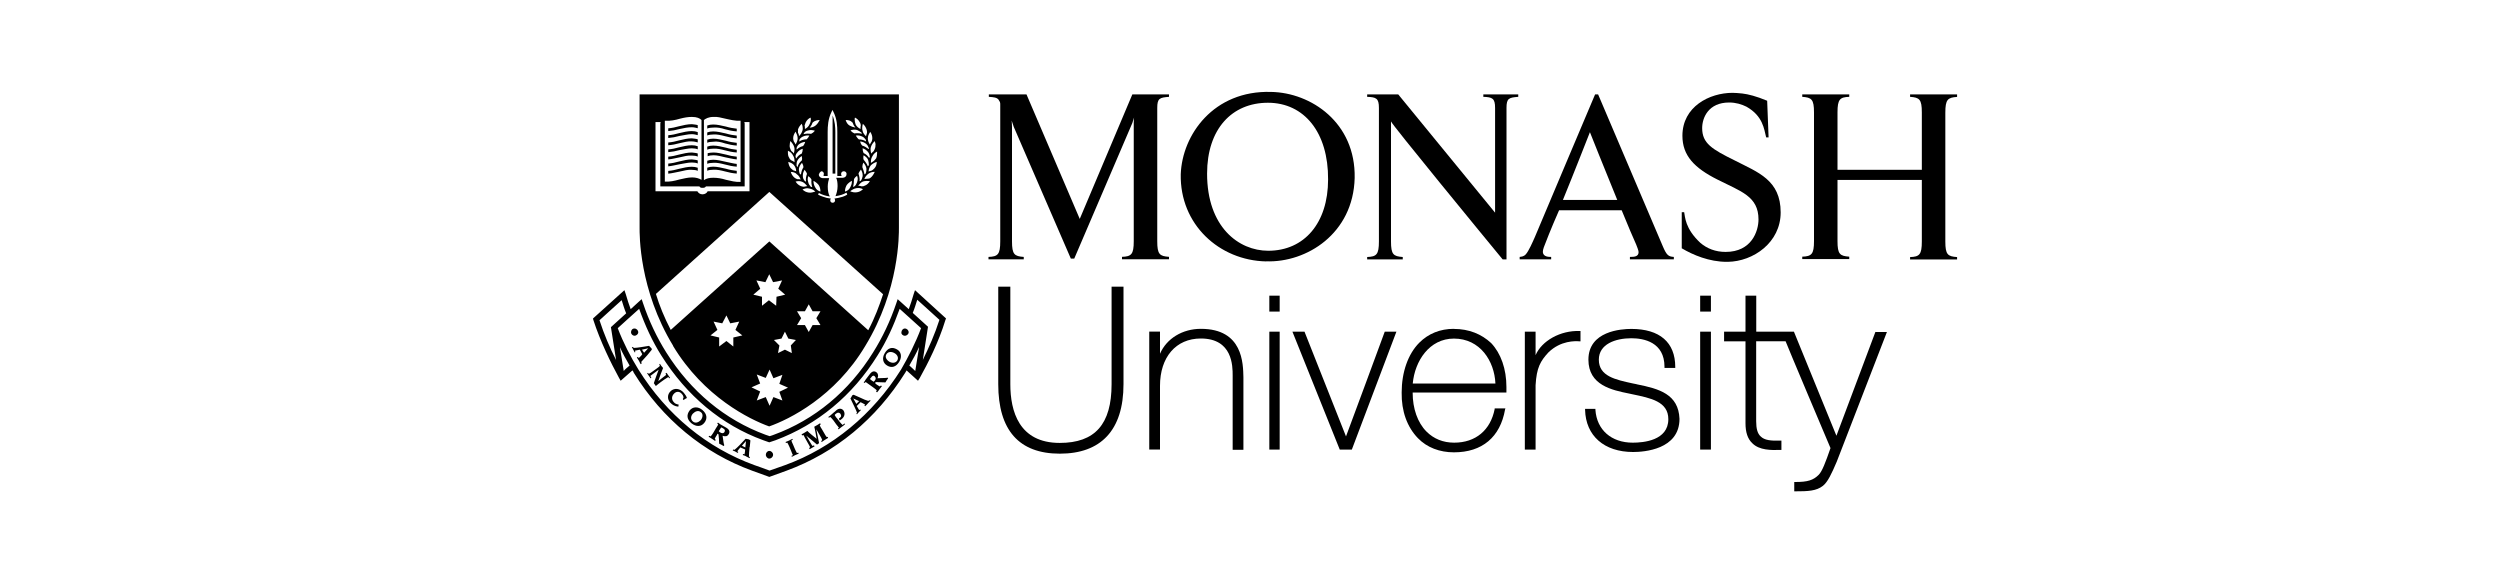 <?xml version="1.0" encoding="UTF-8"?>
<svg xmlns="http://www.w3.org/2000/svg" id="Layer_1" data-name="Layer 1" viewBox="0 0 300 70">
  <defs>
    <style>
      .cls-1 {
        stroke-width: 0px;
      }
    </style>
  </defs>
  <g>
    <path class="cls-1" d="M133.39,34.4v11.7c0,4.81-1.99,7.05-6.22,7.05-4.9,0-5.93-3.82-5.93-7.05v-11.7h-1.45v11.7c0,5.52,2.49,8.34,7.39,8.34s7.64-2.78,7.64-8.34v-11.7h-1.41Z"></path>
    <path class="cls-1" d="M144.1,39.46c-2.2,0-4.11,1.16-4.9,2.99v-2.66h-1.29v14.15h1.29v-7.64c0-3.44,1.91-5.68,4.9-5.68,3.82,0,3.82,3.32,3.82,4.44v8.92h1.29v-8.71c-.04-1.62-.04-5.81-5.1-5.81Z"></path>
    <polygon class="cls-1" points="152.32 39.8 152.32 53.95 153.56 53.95 153.56 39.8 153.44 39.8 152.32 39.8"></polygon>
    <polygon class="cls-1" points="152.32 35.48 152.32 37.39 153.56 37.39 153.56 35.48 153.44 35.48 152.32 35.48"></polygon>
    <path class="cls-1" d="M166.17,39.8s-4.48,12.16-4.65,12.57c-.17-.41-4.98-12.57-4.98-12.57h-1.45l5.68,14.15h1.45l5.35-14.15h-1.41Z"></path>
    <path class="cls-1" d="M174.47,39.46c-1.66,0-3.07.58-4.15,1.66-1.37,1.37-2.12,3.57-2.12,5.98-.04,2.24.66,4.15,1.95,5.48,1.08,1.12,2.61,1.7,4.32,1.7,3.4,0,5.56-1.83,6.14-5.15l.04-.12h-1.29v.08c-.5,2.53-2.28,4.03-4.86,4.03-1.33,0-2.45-.46-3.32-1.33-1.08-1.08-1.66-2.78-1.66-4.65v-.04h11.25v-.66c0-2.16-.66-4.03-1.83-5.27-1.16-1.08-2.66-1.7-4.48-1.7ZM174.47,40.63c3.15,0,4.86,2.7,4.98,5.39h-9.92c.25-2.7,1.99-5.39,4.94-5.39Z"></path>
    <path class="cls-1" d="M184.27,42.62v-2.82h-1.29v14.15h1.29v-7.72c.12-2.12.58-2.9,1.54-3.94,1.49-1.45,3.24-1.37,3.73-1.33h.12v-1.24h-.12c-2.28-.08-4.52,1.16-5.27,2.9Z"></path>
    <path class="cls-1" d="M196.38,46.1l-.41-.08c-2.12-.46-4.11-.87-4.11-2.86,0-1.87,1.99-2.57,3.9-2.57,1.49,0,3.98.46,3.98,3.44v.12h1.29v-.12c0-2.95-1.87-4.56-5.27-4.56-1.2,0-5.15.25-5.15,3.69,0,3.07,2.82,3.65,4.9,4.07l.37.08c2.2.46,4.32.87,4.32,2.99,0,2.57-2.99,2.82-4.27,2.82-2.57,0-4.32-1.54-4.48-3.94v-.12h-1.24v.12c.08,3.11,2.28,5.06,5.77,5.06,1.29,0,5.56-.29,5.56-3.98-.12-2.95-2.41-3.61-5.15-4.15Z"></path>
    <polygon class="cls-1" points="204.02 39.8 204.02 53.95 205.31 53.95 205.31 39.8 205.18 39.8 204.02 39.8"></polygon>
    <path class="cls-1" d="M225.06,39.8s-4.48,11.95-4.69,12.49c-.21-.54-5.1-12.49-5.1-12.49h-4.52v-4.32h-1.29v4.32h-2.57v1.16h2.57v9.83c0,1.08.25,1.87.83,2.41.83.83,2.24.83,3.36.79h.12v-1.12h-.12c-1.16.04-1.91-.04-2.37-.5-.37-.33-.54-.91-.54-1.83v-9.59h3.53c.04.17,5.35,12.74,5.39,12.82-.62,1.78-1,2.78-1.41,3.2-.66.66-1.33.87-2.82.87h-.12v1.12h.12c1.54,0,2.53-.04,3.32-.66.58-.46,1.04-1.45,1.66-2.9l6.02-15.56h-1.37v-.04Z"></path>
    <polygon class="cls-1" points="204.02 35.48 204.02 37.39 205.31 37.39 205.31 35.48 205.18 35.48 204.02 35.48"></polygon>
  </g>
  <g>
    <path class="cls-1" d="M151.94,31.37c-5.64-.12-10.37-4.44-10.25-10.46.17-4.73,3.94-10.08,10.83-9.88,4.81.08,10.17,3.69,10.04,10.33-.17,6.68-5.77,10.17-10.62,10ZM152.15,12.33c-4.32,0-7.3,3.15-7.3,8.51,0,6.39,3.78,9.25,7.34,9.25,4.32,0,7.18-3.32,7.18-8.55.04-5.64-2.86-9.21-7.22-9.21Z"></path>
    <path class="cls-1" d="M234.85,11.62v-.29h-5.64v.29c1.12.08,1.41.29,1.41,1.87v6.89h-10.12v-6.89c0-1.58.29-1.83,1.41-1.87v-.29h-5.64v.29c1.12.08,1.41.29,1.41,1.87v15.44c0,1.58-.29,1.83-1.41,1.87v.29h5.64v-.29c-1.12-.08-1.41-.29-1.41-1.87v-7.34h10.12v7.39c0,1.58-.29,1.83-1.41,1.87v.29h5.64v-.29c-1.12-.08-1.41-.29-1.41-1.87v-15.44c0-1.62.29-1.83,1.41-1.91Z"></path>
    <path class="cls-1" d="M164.06,11.33v.29c1.08.04,1.41.17,1.41,1.33v16.02c0,1.58-.29,1.83-1.41,1.87v.29h4.27v-.29c-1.12-.08-1.41-.29-1.41-1.87v-14.4c0,.25,11,13.65,13.4,16.56h.46V12.95c0-1.16.29-1.24,1.41-1.33v-.29h-4.19v.29c1.08.04,1.41.17,1.41,1.33v12.57l-11.62-14.19h-3.73Z"></path>
    <path class="cls-1" d="M191.78,11.33h-.37c-1,2.37-5.64,13.32-7.22,17.1-.29.66-.75,1.7-1.08,2.07-.25.29-.5.29-.75.33v.29h3.78v-.29c-.29,0-.95,0-1-.58,0-.17.04-.37.12-.58.12-.33.87-2.28,1.83-4.44h7.51c.75,1.83,1.41,3.4,1.74,4.11h0c.08.21.29.71.29.91,0,.54-.5.58-1.04.58v.29h5.27v-.29c-.66-.04-.87-.21-1.33-1.29l-7.76-18.22ZM187.55,23.99c1.29-3.15,3.24-8.13,3.24-8.13,0,0,1.78,4.48,3.28,8.13h-6.51Z"></path>
    <path class="cls-1" d="M118.66,11.33v.29c.62.04.95.08,1.16.33.04.08.12.21.17.29h0c.04.08.04.21.04.33v16.39c0,1.58-.29,1.83-1.41,1.87v.29h4.23v-.29c-1.12-.08-1.41-.29-1.41-1.87v-13.74c0-.25-.04-.75-.04-.75l.25.75,6.85,15.81h.41l6.97-16.27.21-.66s-.04.33-.04.62v14.23c0,1.58-.29,1.83-1.41,1.87v.29h5.64v-.29c-1.12-.08-1.41-.29-1.41-1.87V12.95c0-1.16.29-1.24,1.41-1.33v-.29h-4.4l-6.31,14.94-6.39-14.94h-4.52Z"></path>
    <path class="cls-1" d="M201.82,29.8c1.33.79,3.28,1.62,5.39,1.62h.12c3.07-.04,6.35-2.32,6.35-5.93,0-3.9-2.74-4.81-5.48-6.22-2.78-1.37-3.94-2.07-3.94-3.9,0-1.24.75-3.07,3.24-3.07.79,0,1.49.21,2.07.5,1.99,1.12,2.12,2.7,2.37,3.69h.29l-.17-4.4c-1.29-.54-2.28-.79-2.99-.87-.41-.04-.83-.08-1.16-.08-2.78,0-6.02,1.66-6.02,5.15,0,2.37,1.41,3.86,4.23,5.27,2.78,1.41,4.9,1.99,4.9,4.77,0,1.41-.83,3.9-3.94,3.9-1.24,0-2.24-.41-3.03-1.08-1.87-1.74-1.83-3.15-1.95-3.69h-.29v4.36"></path>
  </g>
  <path id="SVGID" class="cls-1" d="M100.24,20.83h-.33v-6.97c.29.71.33,1.41.33,1.99v4.98ZM87.04,18.05c.41.12.87.21,1.37.25v-.33c-.41-.04-.87-.12-1.29-.25-.54-.12-1.04-.25-1.54-.25-.25,0-.5.04-.71.12v.37c.17-.08.41-.12.71-.12.46-.04.95.08,1.45.21ZM83.02,17.8c.29,0,.54.04.71.12v-.37c-.21-.08-.46-.12-.71-.12-.5,0-1,.12-1.54.25-.41.12-.83.21-1.29.25v.33c.46-.04.91-.12,1.37-.25.54-.08,1-.21,1.45-.21ZM83.02,16.97c.29,0,.54.08.71.12v-.37c-.21-.08-.46-.08-.71-.12-.5,0-1,.12-1.54.25-.41.12-.83.21-1.29.25v.33c.5-.04.91-.12,1.37-.25.54-.12,1-.25,1.45-.21ZM83.02,18.67c.29,0,.54.04.71.12v-.37c-.21-.08-.46-.08-.71-.12-.5,0-1,.12-1.54.25-.41.12-.83.21-1.29.25v.33c.5-.04.91-.17,1.37-.25.54-.12,1-.25,1.45-.21ZM83.02,16.1c.29,0,.54.08.71.12v-.37c-.21-.08-.46-.12-.71-.12-.5,0-1,.12-1.54.25-.41.12-.83.21-1.29.25v.33c.46-.04.91-.12,1.37-.25.54-.08,1-.21,1.45-.21ZM80.78,41.5c-4.11-6.76-4.03-13.36-4.03-14.19v-15.98h31.12v15.98c0,.83.08,7.43-4.03,14.19-3.65,6.14-9.17,8.84-11.54,9.67-2.32-.83-7.84-3.53-11.54-9.67ZM89.08,40.25l-.83-.66.46-1-1.08.21-.46-.95-.5.95-1.04-.21.46,1-.83.66,1.04.25v1.08l.87-.66.83.66v-1.08l1.08-.25ZM93.52,47.02l1.04-.5-1.04-.46.37-1.08-1.08.41-.46-1.04-.46,1-1.08-.41.41,1.08-1.04.46,1.04.5-.41,1.08,1.08-.41.46,1.04.46-1.04,1.08.41-.37-1.04ZM91.23,34.65l-.83.71,1.04.25v1.08l.83-.66.87.66.04-1.08,1.04-.25-.83-.71.46-1-1.08.21-.46-.95-.46.95-1.08-.21.46,1ZM94.89,41.46l.62-.66-.91-.17-.41-.83-.41.83-.91.17.66.66-.17.91.83-.41.83.41-.12-.91ZM97.96,38.18l.5-.83h-.95l-.46-.83-.46.83h-.95l.5.83-.5.83h.95l.46.83.46-.83h.95l-.5-.83ZM105.26,18.18c-.25.12-.46.33-.58.58-.12.21-.17.41-.17.62v.17c.12-.08.25-.17.37-.25.08-.08.17-.21.25-.29.08-.17.12-.41.12-.62v-.21ZM102.02,22.95c.25.12.54.17.83.12s.5-.17.71-.37c-.25-.12-.5-.17-.79-.12-.29.04-.54.21-.75.37ZM102.02,22.49c.12-.21.21-.46.21-.71v-.08c-.25.12-.46.29-.62.5h0c-.12.21-.21.46-.21.71v.08c.29-.08.5-.25.62-.5ZM102.35,22.41s0,.04,0,0c.08,0,.12,0,.17-.04.17-.12.25-.29.33-.5.04-.12.08-.29.08-.41s-.04-.25-.08-.37c-.17.12-.29.25-.37.41,0,.37-.04.66-.12.91ZM103.14,21.75s0,.04,0,0c.08,0,.12-.04.17-.08.12-.17.17-.33.21-.54v-.12c0-.21-.08-.46-.21-.66-.12.17-.25.33-.29.5.12.37.17.62.12.91ZM103.72,20.92s0,.04,0,0c.08,0,.12-.04.17-.12.04-.12.08-.25.08-.41v-.17c-.04-.25-.17-.5-.37-.71-.08.17-.12.37-.12.54.12.33.21.58.25.87ZM104.14,19.96s0,.04,0,0c.08-.04.08-.08.12-.17v-.08c0-.17-.04-.33-.08-.5-.08-.25-.29-.41-.54-.58-.04.08-.04.21-.04.29s0,.17.04.25c.25.29.41.54.5.79ZM104.3,18.96h0s.08-.12.08-.17c-.04-.21-.08-.37-.21-.54-.17-.21-.37-.37-.66-.46,0,.21.04.41.12.58.29.12.5.33.66.58ZM104.26,17.76c-.08-.21-.17-.37-.33-.5-.21-.17-.41-.25-.71-.29.04.21.12.37.25.5.29.08.54.25.75.41h.04v-.12ZM103.93,16.97c0-.08-.04-.12-.04-.21-.12-.17-.25-.29-.41-.37-.25-.12-.5-.17-.79-.12.12.17.21.33.37.46.33,0,.62.08.87.25h0ZM103.77,22.28c.25-.08.46-.29.62-.54-.29-.04-.58-.04-.83.04-.21.08-.41.29-.58.5.12,0,.29.04.41.08.12,0,.25,0,.37-.08ZM104.47,21.33c.21-.17.37-.41.5-.71-.29,0-.58.08-.79.25h0c-.21.17-.37.37-.46.62.12-.04.29-.04.41-.04s.25-.04.33-.12ZM105.22,19.42c-.25.08-.5.21-.71.41-.17.21-.25.46-.29.75.12-.04.25-.08.41-.12.12-.08.21-.17.29-.25.21-.21.29-.5.29-.79ZM104.97,16.93c-.21.21-.37.41-.46.71-.04.08-.04.21-.04.33,0,.17.04.33.08.46.08-.12.21-.21.29-.29.08-.12.12-.25.17-.37.04-.08.04-.21.04-.29.04-.17,0-.33-.08-.54ZM104.14,16.6c0,.25.08.5.25.75.04-.12.12-.25.21-.37.04-.12.08-.25.08-.37h0c0-.29-.08-.54-.25-.79-.17.25-.29.5-.29.79h0ZM103.47,15.4c0,.08,0,.21.04.29.04.25.21.46.41.66.04-.12.08-.29.12-.41v-.08c0-.08,0-.17-.04-.29-.08-.25-.21-.5-.46-.71-.04.17-.08.33-.08.54ZM103.35,15.89c-.17-.12-.33-.21-.5-.29-.25-.08-.54-.04-.79.04.12.17.29.29.46.37.29-.04.62-.04.87.04h.04s-.04-.08-.08-.17ZM102.56,14.32c0,.21.04.41.12.62.12.25.33.41.58.54,0-.17,0-.29.04-.46-.04-.12-.04-.25-.12-.33-.12-.25-.33-.46-.58-.58-.04.08-.04.12-.04.21ZM101.48,14.4c.08.29.25.54.46.66s.46.21.71.25c-.08-.08-.12-.17-.21-.29h0c-.04-.08-.08-.21-.12-.29t-.08-.08c-.17-.17-.41-.25-.75-.25ZM98.25,20.92c0,.21.17.46.54.46h.71c-.08.25-.17.62-.17,1,0,.5.08.91.25,1.2-.54-.08-.91-.21-1.29-.41h-.04l-.08.21h.04c.33.17.62.25,1,.37,0,0,.29.04.5.08-.04.04-.08.12-.08.21,0,.17.12.29.29.29s.29-.12.29-.29c0-.08-.04-.17-.08-.21.21-.04.46-.08.46-.08.37-.08.71-.17,1.04-.37h.04l-.08-.25h-.04c-.37.21-.75.33-1.29.41.12-.29.25-.71.25-1.2,0-.37-.04-.75-.17-1h.71c.37,0,.54-.21.54-.46,0-.17-.12-.33-.33-.33-.17,0-.33.12-.33.33,0,.04,0,.08.04.12.04.04.04.12-.08.12h-.41v-5.27c0-.71-.04-1.58-.46-2.41l-.12-.25-.12.25c-.41.83-.46,1.7-.46,2.41v5.27h-.41c-.12,0-.08-.08-.08-.12s.04-.08.04-.12c0-.17-.12-.33-.29-.33-.12.04-.29.21-.29.37ZM97.37,21.54c-.08-.17-.21-.29-.37-.41-.04.12-.08.25-.08.37s.04.29.08.41c.04.21.17.33.29.5.04,0,.12.04.17.04v-.04c-.08-.25-.12-.54-.08-.87ZM97.13,16.27c-.25-.04-.54,0-.79.12-.17.08-.33.21-.41.37,0,.08,0,.12-.04.21h.04c.25-.17.54-.25.87-.25.12-.12.25-.29.33-.46ZM96.84,20.87c-.04-.17-.17-.33-.29-.5-.12.21-.21.41-.21.66v.12c0,.21.08.37.21.54.04.04.12.08.17.12v-.04c-.04-.33,0-.58.12-.91ZM95.88,20.42c0,.12.04.25.08.41.04.04.08.08.12.12,0,0,0-.04.04-.04.04-.29.12-.58.29-.83,0-.21-.08-.37-.17-.54-.21.21-.33.46-.37.71,0,.04,0,.12,0,.17ZM96.21,19.26c.04-.08.04-.17.04-.25s-.04-.21-.04-.29c-.25.17-.41.33-.54.58-.08.17-.08.33-.08.5v.08s.08.12.08.17c0,0,.04,0,.04-.04.08-.29.25-.54.5-.75ZM95.59,17.76v.17h.04c.21-.21.46-.33.75-.41.12-.17.21-.33.25-.5-.29.04-.54.12-.75.29-.12.08-.25.29-.29.46ZM95.47,18.8s.04.12.04.21h.04c.17-.25.37-.46.66-.58.08-.17.12-.37.12-.58-.29.08-.5.25-.66.46-.12.12-.21.29-.21.5ZM95.3,19.84c-.17-.21-.41-.33-.71-.41.04.29.12.54.29.75.08.08.21.17.29.25.12.04.25.08.37.12,0-.25-.08-.5-.25-.71ZM94.89,20.62c.08.29.25.54.46.71.08.08.21.12.33.17.17,0,.29,0,.41.04-.12-.25-.25-.5-.46-.62h0c-.17-.21-.46-.29-.75-.29ZM95.47,21.79c.17.25.33.41.62.54.12.04.25.08.37.08.12-.04.29-.04.41-.08-.17-.21-.37-.41-.58-.5-.25-.12-.54-.12-.83-.04ZM96.3,22.74c.21.21.46.33.75.37.25.04.54-.04.79-.12-.21-.21-.46-.33-.75-.37h0c-.25-.08-.54,0-.79.12ZM98.45,22.99v-.08c0-.25-.08-.5-.21-.71h0c-.17-.21-.37-.37-.62-.5v.08c0,.25.08.5.21.71.12.25.33.41.62.5ZM97.37,15.02c-.04.08-.12.21-.21.29.25,0,.5-.08.71-.25.21-.17.37-.41.5-.66-.29,0-.58.08-.79.25t-.08.08c-.04.08-.08.21-.12.29h0ZM96.55,15.02c.04.17.04.29.04.46.25-.12.46-.33.54-.54.12-.21.17-.41.17-.62,0-.08,0-.12-.04-.21-.25.12-.46.33-.58.58-.04.12-.08.21-.12.33ZM96.42,16.1s.04,0,0,0c.33-.08.62-.08.91-.04.17-.08.33-.21.46-.37-.25-.08-.54-.12-.79-.04-.21.04-.37.12-.5.29-.04.04-.04.08-.08.17ZM95.76,15.85v.08c.08.12.12.29.12.41.21-.21.33-.41.41-.66.04-.08.04-.21.04-.29,0-.17-.04-.37-.12-.54-.21.21-.37.41-.46.71.04.08,0,.17,0,.29ZM95.18,16.6c0,.12.04.25.08.37.08.12.17.25.21.37.12-.21.25-.46.25-.75h0c0-.25-.12-.54-.25-.79-.17.25-.29.5-.29.79h0ZM94.76,17.47c0,.12,0,.21.04.29.04.12.08.25.17.37.12.08.21.17.29.29.04-.17.08-.33.08-.46s0-.21-.04-.33c-.08-.25-.25-.5-.46-.71-.04.17-.08.37-.08.54ZM94.55,18.34c0,.21.04.46.17.62.04.12.12.21.25.29.12.04.25.12.37.21v-.17c0-.21-.04-.41-.17-.62-.12-.25-.33-.46-.62-.58v.25ZM84.47,21.62c.29-.21.66-.29,1.12-.29.5,0,1,.08,1.54.25.54.12,1.16.29,1.74.25v-7.34c-.62.04-1.24-.12-1.83-.25-.5-.12-1-.25-1.41-.21-.62,0-.95.21-1.16.37v7.22ZM79.78,21.79c.58.04,1.16-.08,1.74-.25.54-.12,1.04-.25,1.54-.25.46,0,.83.12,1.12.29v-7.18c-.21-.21-.54-.37-1.16-.37-.46,0-.91.08-1.41.21-.58.17-1.16.29-1.83.25v.17c0,1.04,0,6.89,0,7.14ZM78.66,22.95h5.02c.12.21.33.37.62.37s.54-.17.62-.37h5.02v-8.3h-.62l.04.17v7.55h-4.65c-.08.12-.17.17-.41.17-.21,0-.29-.04-.37-.17h-4.69v-7.55l.04-.17h-.62v8.3ZM80.49,39.59l11.83-10.62,11.87,10.66c.79-1.49,1.33-2.95,1.78-4.32l-13.65-12.28-13.61,12.24c.41,1.37,1,2.82,1.78,4.32ZM83.02,19.5c.29,0,.54.04.71.12v-.37c-.21-.08-.46-.08-.71-.12-.5,0-1,.12-1.54.25-.41.12-.83.21-1.29.25v.33c.46-.04.91-.17,1.37-.25.54-.08,1-.21,1.45-.21ZM83.02,20.38c.29,0,.54.04.71.12v-.37c-.21-.08-.46-.12-.71-.12-.5,0-1,.12-1.54.25-.41.12-.83.21-1.29.25v.33c.46-.04.91-.17,1.37-.25.54-.12,1-.25,1.45-.21ZM83.02,15.27c.29,0,.54.08.71.12v-.37c-.21-.08-.46-.08-.71-.12-.5,0-1,.12-1.54.25-.41.12-.83.21-1.29.25v.33c.46-.04.91-.12,1.37-.25.54-.12,1-.21,1.45-.21ZM87.04,17.22c.41.12.87.21,1.37.25v-.33c-.41-.04-.87-.12-1.29-.25-.54-.12-1.04-.25-1.54-.25-.25,0-.5.04-.71.12v.37c.17-.08.41-.12.71-.12.46-.08.95.04,1.45.21ZM87.04,15.52c.41.12.87.21,1.37.25v-.33c-.41-.04-.87-.12-1.29-.25-.54-.12-1.04-.25-1.54-.25-.25,0-.5.04-.71.12v.37c.17-.08.41-.12.71-.12.46-.04.95.04,1.45.21ZM87.04,18.88c.41.08.91.21,1.37.25v-.33c-.46-.04-.87-.12-1.29-.25-.54-.12-1.04-.25-1.49-.25-.25,0-.5.04-.71.08v.37c.17-.08.41-.12.71-.12.41,0,.91.12,1.41.25ZM87.04,16.35c.41.12.87.21,1.37.25v-.33c-.41-.04-.87-.12-1.29-.25-.54-.12-1.04-.25-1.54-.25-.25,0-.5.04-.71.12v.37c.17-.08.41-.12.71-.12.46-.04.95.08,1.45.21ZM87.04,19.75c.41.12.87.21,1.37.25v-.33c-.41-.04-.87-.17-1.29-.25-.54-.12-1.04-.25-1.54-.25-.25,0-.5.04-.71.12v.37c.17-.08.41-.12.71-.12.46-.04.95.08,1.45.21ZM87.04,20.58c.41.12.87.21,1.37.25v-.33c-.41-.04-.87-.12-1.29-.25-.54-.12-1.04-.25-1.54-.25-.25,0-.5.04-.71.12v.37c.17-.08.41-.12.71-.12.46-.04.95.08,1.45.21ZM113.52,38.22l-.08.21c-.79,2.61-2.12,5.23-3.07,6.93l-.21.33-1.37-1.24c-.04.08-.12.21-.17.29-3.49,5.56-8.38,9.59-14.23,11.74l-2.07.75-2.07-.75c-5.81-2.12-10.75-6.18-14.19-11.74-.04-.08-.08-.21-.17-.29l-1.41,1.24-.21-.37c-.95-1.74-2.24-4.36-3.07-6.93l-.04-.17,3.36-3.03.41-.37.17.5c.17.62.37,1.2.58,1.78l.95-.87.37-.33.17.5c.71,2.12,1.66,4.11,2.78,5.89,2.95,4.69,7.05,8.09,11.91,9.88,0,0,.33.12.5.17.17-.04.5-.17.5-.17,4.86-1.78,9-5.19,11.91-9.88,1.12-1.78,2.07-3.78,2.78-5.89l.17-.5,1.33,1.2c.21-.58.41-1.16.58-1.78l.17-.5,3.73,3.4ZM73.93,43.2l-.62-3.94,1.83-1.66c-.21-.5-.37-1.04-.54-1.58-.54.5-2.41,2.16-2.66,2.41.54,1.66,1.24,3.32,1.99,4.77ZM75.55,43.86c-.41-.71-.83-1.45-1.16-2.2l.46,2.86c.12-.17.41-.41.71-.66ZM110.28,41.66c-.33.75-.75,1.49-1.16,2.2h0c.29.25.54.5.71.66l.46-2.86ZM110.53,39.38c-.29-.25-2.07-1.87-2.57-2.32-.71,1.99-1.58,3.9-2.66,5.6-2.99,4.81-7.22,8.3-12.24,10.17l-.75.25-.71-.25c-5.02-1.83-9.21-5.35-12.24-10.17-1.08-1.7-1.95-3.61-2.66-5.6-.54.46-2.28,2.07-2.57,2.32.66,1.74,1.54,3.44,2.49,4.98,3.4,5.44,8.22,9.38,13.9,11.45,0,0,1.66.58,1.83.66.21-.08,1.87-.66,1.87-.66,5.68-2.07,10.5-6.06,13.9-11.45.87-1.49,1.74-3.2,2.41-4.98ZM112.73,38.38c-.25-.25-2.12-1.91-2.66-2.41-.17.54-.33,1.08-.54,1.58l1.83,1.66-.62,3.98c.71-1.45,1.45-3.11,1.99-4.81ZM76.96,43.45l.04.17-.12.08c-.08-.12-.12-.25-.21-.41-.08-.12-.17-.25-.25-.41l.12-.04.12.12c.12-.12.33-.29.41-.46l-.29-.54-.58.12.04.17-.08.04c-.04-.12-.12-.21-.17-.33-.04-.08-.08-.17-.17-.29l.12-.04.12.12c.41,0,1.29-.17,1.83-.25.08.12.21.21.29.29l.04.17-.54.66c-.29.29-.62.71-.75.83ZM77.29,42.33l.5-.54h0l-.75.17.25.37ZM80.32,45.4l.08-.08c-.08-.08-.12-.17-.21-.29-.08-.08-.12-.21-.21-.29l-.12.08.08.17c-.29.21-.95.75-.95.75h0c.17-.5.37-1.08.58-1.58-.08-.08-.12-.17-.21-.25-.04-.08-.12-.17-.17-.25l-.08.08.08.17c-.12.12-.25.21-.41.33l-.46.33c-.17.12-.29.21-.46.29l-.12-.12-.08.08c.08.08.12.17.21.29.08.08.12.21.21.29l.08-.08-.12-.21c.29-.21.66-.5,1-.75h0c-.21.5-.37,1.04-.58,1.62.04.04.08.12.12.17.04.04.08.12.12.17.17-.12.33-.29.58-.46l.46-.33c.17-.12.33-.21.46-.29l.12.17ZM80.49,46.93c-.46.41-.41,1.04-.04,1.41.25.25.5.41.95.46l.04-.25c-.25-.04-.46-.12-.58-.29-.29-.29-.29-.71.04-1.04.33-.33.71-.21.91.04.12.12.21.29.21.46l-.08.17.08.12c.12-.08.29-.21.41-.25-.08-.25-.21-.41-.37-.62-.46-.54-1.12-.62-1.58-.21ZM84.51,50.75c-.37.46-.95.5-1.54.04-.54-.46-.62-1-.21-1.54.37-.46,1-.5,1.54-.04.54.46.62,1.04.21,1.54ZM84.1,49.46c-.29-.25-.66-.12-.95.17-.29.33-.29.71,0,.95.29.25.66.12.95-.17.25-.33.29-.75,0-.95ZM87.42,52.12c-.12.25-.41.29-.71.17.04.21.12.91.17,1.04l.04.08-.08.12c-.17-.12-.37-.21-.54-.29,0-.33-.04-.83-.08-1.12l-.12-.08-.08.17c-.12.17-.21.33-.25.46l.12.12-.08.12c-.12-.08-.25-.17-.37-.25-.12-.08-.25-.17-.41-.25l.08-.12.17.08c.12-.12.21-.29.33-.46l.29-.5c.12-.17.21-.33.29-.46l-.12-.12.08-.12c.08.08.21.12.29.21.12.08.25.12.37.21.12.08.25.12.37.21.41.25.41.54.25.79ZM86.79,51.41c-.12-.08-.17-.08-.25-.12-.04.08-.12.21-.21.33l-.08.12s.08.08.12.12c.25.17.46.17.58-.04.08-.17.04-.29-.17-.41ZM89.95,53.66c-.04.37-.08.91-.08,1.12l.12.08-.04.12c-.12-.08-.29-.12-.41-.21s-.29-.12-.41-.17l.04-.12.17.04c.04-.17.08-.41.08-.58l-.58-.25-.37.46.12.08-.04.12c-.12-.04-.25-.12-.33-.17s-.21-.08-.29-.12l.04-.12.17.04c.33-.25.91-.87,1.33-1.33.17.04.29.04.41.08l.17.12-.08.79ZM89.53,52.91h0l-.5.58.41.21.08-.79ZM95.63,54.36c-.08-.17-.17-.29-.25-.5l-.21-.5c-.08-.21-.17-.33-.21-.5l.17-.08-.04-.12c-.12.08-.29.12-.41.21-.12.04-.29.12-.41.17l.04.12.17-.04c.08.17.17.29.25.5l.21.5c.08.21.12.33.21.5l-.17.08.04.12c.12-.08.29-.12.41-.21.12-.04.29-.12.41-.17l-.04-.12-.17.04ZM99.2,52.45c-.08-.12-.21-.29-.29-.46l-.29-.5c-.12-.17-.21-.33-.25-.46l.12-.12-.08-.12c-.12.08-.25.17-.33.21-.12.08-.25.12-.37.21.08.25.25,1.24.29,1.45-.21-.17-.95-.75-1.12-.95-.12.08-.25.17-.33.21-.12.08-.25.12-.37.21l.08.12.17-.04.12.25c.12.25.58,1,.66,1.2l-.12.12.08.12c.08-.04.21-.12.29-.17s.21-.12.29-.17l-.08-.12-.17.08c-.08-.12-.21-.29-.29-.46l-.17-.29c-.12-.25-.25-.41-.29-.5h0c.71.62,1.12.91,1.29,1.08l.25-.17-.33-1.66h0c.04.08.17.25.29.5l.17.29c.12.17.17.33.25.5l-.12.12.04.12c.12-.08.25-.17.37-.25s.29-.17.41-.25l-.04-.12h-.12ZM101.11,51c-.12-.12-.25-.25-.37-.41l-.25-.33c-.12-.12-.25-.29-.33-.46.04-.04.08-.12.17-.17.21-.17.37-.12.5,0,.12.17.17.37-.04.5-.04.04-.08.08-.12.08l.08.25c.08-.04.17-.12.25-.17.41-.33.41-.75.21-1.04-.21-.25-.54-.29-.87,0-.08.08-.17.17-.29.25-.12.12-.25.21-.33.29-.08.08-.21.17-.33.25l.08.08.17-.08c.12.12.25.25.37.41l.33.46c.12.17.25.29.33.41l-.12.12.08.08c.12-.08.25-.21.37-.29s.25-.17.41-.33l-.08-.08-.21.17ZM104.39,48.01l.08.08c-.12.08-.21.21-.33.33s-.21.25-.33.33l-.08-.08.08-.12c-.12-.08-.37-.21-.54-.29l-.46.46.29.5.12-.08.08.08-.25.25c-.08.08-.17.17-.21.25l-.08-.08.08-.12c-.12-.37-.54-1.16-.79-1.7.08-.12.17-.25.21-.37l.17-.08.75.33c.33.17.83.37,1,.41l.21-.08ZM103.1,48.14l-.71-.33h0l.37.66.33-.33ZM106.5,45.31l.08.08c-.12.17-.25.33-.33.5-.37,0-.87-.04-1.16-.04l-.08.12.12.12c.17.12.29.21.46.29l.12-.12.12.08c-.08.12-.21.25-.29.37s-.17.25-.29.37l-.12-.08.08-.17c-.12-.12-.25-.21-.41-.33l-.46-.33c-.17-.12-.29-.21-.46-.33l-.12.12-.12-.08c.08-.08.17-.17.21-.29.08-.12.17-.21.25-.33s.17-.21.25-.33c.33-.46.62-.41.83-.25s.25.46.12.71c.21,0,.91-.04,1.04-.04l.17-.04ZM104.97,45.15c-.12-.12-.29-.08-.41.12-.08.08-.12.17-.17.21.08.04.17.17.33.25l.12.08.12-.12c.17-.21.17-.37,0-.54ZM107.91,43.41c-.37.62-.91.79-1.45.46-.5-.29-.66-.87-.29-1.49s.87-.79,1.45-.46c.5.25.66.87.29,1.49ZM107.33,42.37c-.37-.21-.75-.17-.95.12-.21.33-.04.66.33.91.37.21.75.17.95-.12.21-.33.04-.71-.33-.91ZM92.31,54.11c-.21,0-.41.21-.41.46s.21.46.41.46c.25,0,.46-.21.46-.46s-.21-.46-.46-.46ZM76.13,40.29c.25,0,.46-.21.46-.41,0-.25-.21-.46-.46-.46s-.41.21-.41.46c0,.21.21.41.41.41ZM108.58,40.29c.25,0,.46-.21.46-.41,0-.25-.21-.46-.46-.46-.21,0-.41.21-.41.46-.04.21.17.41.41.41Z"></path>
</svg>
